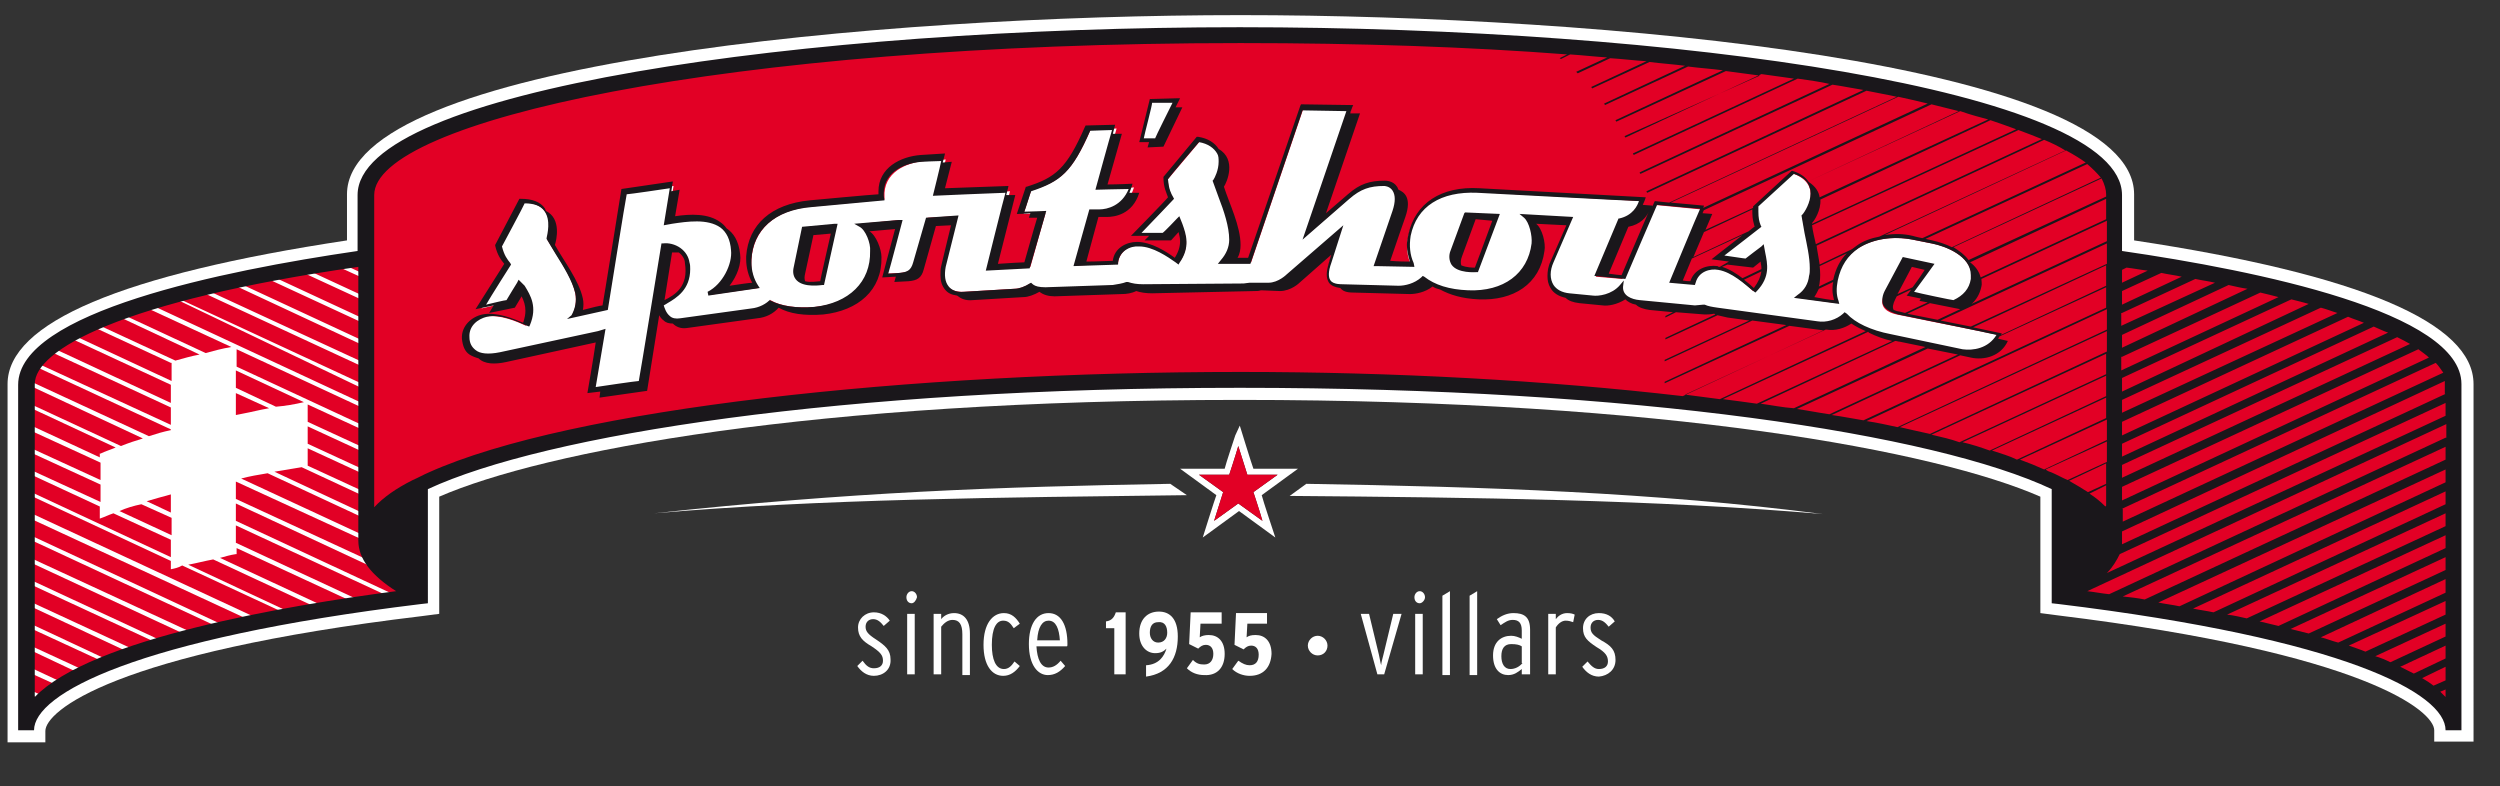 <?xml version="1.0" encoding="utf-8"?>
<!-- Generator: Adobe Illustrator 19.0.0, SVG Export Plug-In . SVG Version: 6.00 Build 0)  -->
<!DOCTYPE svg PUBLIC "-//W3C//DTD SVG 1.1//EN" "http://www.w3.org/Graphics/SVG/1.1/DTD/svg11.dtd">
<svg version="1.1" id="Calque_1" xmlns="http://www.w3.org/2000/svg" xmlns:xlink="http://www.w3.org/1999/xlink" x="0px" y="0px"
	 viewBox="157 -44 330.7 104" style="enable-background:new 157 -44 330.7 104;" xml:space="preserve">
<rect x="157" y="-44" width="330.7" height="104" fill="#333333" stroke="none"/>
<style type="text/css">
	.st0{fill:none;stroke:#AEC0CA;stroke-width:2.082;}
	.st1{fill:#FFFFFF;}
	.st2{fill:#E20025;}
	.st3{fill:none;stroke:#AEC0CA;stroke-width:2.733;}
	.st4{fill:#1A171B;}
</style>
<path class="st0" d="M213.9,37.3"/>
<g>
	<g>
		<path class="st1" d="M484.1,54.1H479v-1.5c0-2.5-9-10.2-49.8-15.2l-2.3-0.3V21.7c-13.7-6-49.2-12.8-105.9-12.8
			c-56.7,0-92.1,6.8-105.9,12.8v15.5l-2.3,0.3c-40.9,4.9-49.8,12.6-49.8,15.2v1.5H158V6.8c0-8.1,15.1-14.5,44.9-19v-6.1
			c0-17.4,70.7-23.7,118.2-23.7c47.5,0,118.2,6.3,118.2,23.7v6.1c29.8,4.5,44.9,10.9,44.9,19V54.1L484.1,54.1z"/>
	</g>
</g>
<path class="st1" d="M436.7-9.9v-8.3c0-11.7-51.8-21.2-115.6-21.2c-63.9,0-115.6,9.5-115.6,21.2v8.3C178.1-6,160.6,0,160.6,6.8v17.5
	v28.2c0-7.4,20.7-13.9,52.1-17.7V20.1v0C229,12,271.4,6.3,321.1,6.3c49.7,0,92.1,5.7,108.4,13.8v0v14.8
	c31.4,3.8,52.1,10.3,52.1,17.7V24.4V6.8C481.6,0,464-6,436.7-9.9z"/>
<g>
	<path class="st2" d="M349.1-10.8c-1,2.8,3.1,2.6,3.1,2.6l2.7-7.2l-4-0.2L349.1-10.8z"/>
	<path class="st2" d="M262.2-8.6c-0.6,2.9,3.5,2.1,3.5,2.1l1.6-7.5l-4,0.4L262.2-8.6z"/>
	<path class="st2" d="M436.7-9.9v-8.3c0-11.7-51.8-21.2-115.6-21.2c-63.9,0-115.6,9.5-115.6,21.2v8.4c-1.2,0.2-2.5,0.4-3.7,0.5
		l3.7,1.7v0.6l-4.6-2.1c-1.2,0.2-2.5,0.4-3.7,0.6l8.2,3.8v0.6l-9.1-4.2c-1.2,0.2-2.4,0.4-3.6,0.7l12.7,5.9v0.6l-13.6-6.3
		c-1.2,0.2-2.3,0.5-3.5,0.7l17,7.9v0.6l-17.8-8.3c-1.1,0.2-2.3,0.5-3.3,0.8l21.2,9.8v0.6l-22-10.2c-1.1,0.3-2.2,0.5-3.2,0.8
		l25.2,11.7v0.6L179.5-4.8c-1.1,0.3-2.1,0.6-3,0.9l29,13.5v0.6l-17.2-8v2.3l17.2,8v0.6l-7.8-3.6v2.3l7.8,3.6V16l-7.8-3.6v2.3
		l7.8,3.6v0.6l-7.8-3.6v2.3l7.8,3.6v0.6l-8.6-4c-1.2,0.2-2.4,0.4-3.6,0.6l12.2,5.7v0.6l-13.1-6.1c-1.2,0.2-2.4,0.4-3.5,0.7l16.6,7.7
		v0c0.2-2.1,2.1-4.1,5.4-6c0.2-0.1,0.4-0.2,0.6-0.3c0.3-0.2,0.7-0.4,1-0.5c16.2-8.1,58.7-13.9,108.7-13.9c49.7,0,92,5.7,108.4,13.8
		v0c0.6,0.3,1.1,0.6,1.6,0.9c0,0,0,0,0,0c0.2,0.1,0.5,0.3,0.7,0.4c0,0,0,0,0.1,0c0.2,0.1,0.4,0.3,0.6,0.4c0,0,0,0,0.1,0
		c0.2,0.1,0.4,0.3,0.6,0.4c0,0,0,0,0,0c0.8,0.6,1.4,1.1,1.9,1.7c0.1,0.1,0.1,0.1,0.2,0.2c0.1,0.1,0.2,0.2,0.2,0.3
		c0.1,0.1,0.1,0.1,0.2,0.2c0.1,0.1,0.1,0.2,0.2,0.3c0.1,0.1,0.1,0.2,0.2,0.2c0,0.1,0.1,0.2,0.1,0.2c0,0.1,0.1,0.2,0.1,0.3
		c0,0.1,0.1,0.2,0.1,0.2c0,0.1,0.1,0.2,0.1,0.3c0,0.1,0,0.1,0.1,0.2c0,0.1,0,0.2,0.1,0.3c0,0.1,0,0.1,0,0.2c0,0.2,0,0.3,0,0.5
		c0,2.6-2.6,5.1-7.2,7.4c31.4,3.8,52.1,10.3,52.1,17.7V24.4V6.8C481.6,0,464-6,436.7-9.9z M309.2-30.6l3.4-0.1l-2.5,5.2l-2.1,0.1
		L309.2-30.6z M416.5,2.4l-9.5-2c-2-0.4-4.5-1.2-6-2.8c-0.9,0.8-2.3,1.3-3.6,1.1L384.2-3c-0.6-0.1-1.3-0.2-1.8-0.5
		c-0.4,0.1-0.9,0.1-1.2,0.1L373.9-4c-1.4-0.1-2.5-0.8-2.4-2.1c-1.2,1.3-2.9,1.6-3.8,1.5l-3.1-0.3c-2.5-0.2-3.2-2.3-2.3-4.5l2.4-5.7
		l-5.9-0.3c0.8,0.6,1.2,2.6,1.1,3.6c-0.6,4.4-4.1,6.6-8.7,6.4c-2.7-0.1-4.6-0.8-5.9-1.9c-1,0.9-2.4,1.2-3.2,1.2l-7.5-0.2
		c-1.9,0-2.3-1-1.7-3.1l1.3-4.1l-6.8,5.9c0,0-1.1,1.2-2.6,1.1l-2.5,0c-0.3,0-0.5,0.1-0.8,0.1l-13.3,0.1c-0.7,0-1.4-0.1-2.1-0.3
		c-0.6,0.3-1.3,0.4-1.9,0.4l-8.9,0.3c-0.8,0-1.5-0.2-2-0.6c-0.7,0.4-1.4,0.7-2.1,0.7l-6.7,0.4c-2.3,0.1-3.2-1.5-2.7-3.6l1.6-6.4
		l-3.7,0.2l-1.6,5.7c-0.3,1.2-0.9,1.5-2,1.6l-1.9,0.1l1.9-7.1c0,0-0.1,0-0.1,0l-5.1,0.5c0.9,0.5,1.6,2.4,1.6,3.4
		c0.1,4.4-3.1,7.2-7.7,7.6c-2.5,0.2-4.5-0.1-5.9-0.9c-0.7,0.8-1.7,1.3-2.8,1.4L247-1.5c-2.3,0.3-2.5-2.1-2.5-2.1
		c1.2-0.8,4-1.7,3.5-5.5c-0.2-1.4-1.8-2.5-3.2-2.2l-3,18.2l-6.3,0.9l1.2-7.7c-0.2,0.1-0.4,0.2-0.7,0.2L223,3c-2,0.4-4.2,0.3-4.4-2.2
		c-0.1-1.7,1.2-2.7,2.5-2.9c2-0.4,4.4,0.7,5.5,1.2c1.1-2.6-0.1-4-1-5.5l-1.5,2.4l-3.4,0.8l3.5-5.7c-0.4-0.5-0.9-1.1-1.2-2.4l3.1-5.9
		c4.5-0.1,3.6,4.2,3.3,4.9c1.2,2.1,3.2,4.7,3.7,7.1c0.2,1.1,0,2.2-0.5,3.1l4.7-1l2.5-15.4l6.3-0.9l-0.8,4.9c2.8-0.4,8.3-1.7,8.8,3.7
		c0.2,2-1.2,4.8-3.2,5.8l6.4-0.9c-0.7-1.1-1-2.3-0.9-3.7c0.2-3.8,2.9-6.7,8.2-7.1l9.4-0.9c0-0.1,0-0.2,0-0.3
		c-0.2-3.3,2.9-4.6,5.3-4.8l2.8-0.2l-1.1,4.6l9.6-0.4l-2.6,10.3l5.3-0.3l2-7.1l-2.9,0.1l1-3.1c3.9-1.2,5.4-2.4,7.9-8.1l3.4-0.1
		l-2.2,7.9l4.5-0.1c-0.9,2.9-3.3,3.2-4.3,3.2l-1.1,0l-2,7.1l5.3-0.2c0,0,0,0,0-0.1c0.2-1.7,1.7-2.4,3-2.4c2,0,4.2,1.6,5.1,2.3
		c1.6-2.3,0.7-3.9,0.1-5.6l-2,2l-3.5,0l4.6-4.8c-0.3-0.6-0.7-1.2-0.7-2.6l4.3-5.1c4.5,0.8,2.6,4.8,2.2,5.5c0.7,2.3,2.2,5.3,2.2,7.7
		c0,1.1-0.4,2.1-1.2,2.9l3.5,0l6.9-20.3l6.3,0.1l-5.6,16.4l5.4-4.7c1.6-1.4,2.8-1.8,4.7-1.8c0.4,0,2.5,0.3,1.4,3.7
		c0,0-1.9,5.4-2.4,6.9l4.5,0.1c-0.6-1.2-0.7-2.5-0.4-3.8c0.8-3.7,3.8-6.2,9.1-5.9l21.7,1.2c0,0-0.4,2.2-2.9,2.8l-3.1,7.2l3.5,0.3
		l4.2-9.8l6.2,0.6L378-6.8l2.8,0.3c0,0,0-0.1,0-0.1c0.4-1.6,2.1-2.1,3.3-1.9c2,0.3,3.9,2.2,4.8,3c1.9-2,1.2-3.8,0.9-5.5l-2.2,1.7
		l-3.5-0.5l5.3-4.1c-0.2-0.6-0.5-1.3-0.3-2.7l4.9-4.5c4.3,1.4,1.9,5.2,1.4,5.8c0.4,2.3,1.4,5.5,1.1,8c-0.1,1.1-0.7,2-1.6,2.7l5,0.7
		c-0.3-0.8-0.4-1.7-0.1-2.8c1.1-5.1,6.2-6.4,10.2-5.6l2.5,0.5c2.2,0.4,5.8,2,5.3,5c-0.3,1.6-1.3,2.5-2.5,3l-5.7-1.2l2.7-3.7
		l-3.6-0.7l-2.4,4.3c-1,1.8,0.6,2.5,1.6,2.7l13.4,2.7C420.5,2.2,418.3,2.8,416.5,2.4z"/>
	<path class="st2" d="M161.4,4.3L161.4,4.3C161.4,4.3,161.4,4.2,161.4,4.3C161.4,4.2,161.4,4.3,161.4,4.3z"/>
	<path class="st2" d="M188.2,29.3c-0.7,0.1-1.4,0.3-2.1,0.5l14.6,6.8c1.2-0.2,2.5-0.4,3.8-0.6l-16.2-7.5V29.3z"/>
	<path class="st2" d="M188.2,27.8l17.2,8c1.3-0.2,2.6-0.4,3.9-0.5l-21.1-9.8V27.8z"/>
	<path class="st2" d="M181.9,30.7l14.1,6.6c1.2-0.2,2.4-0.4,3.6-0.6L185.2,30C184.1,30.2,183,30.5,181.9,30.7z"/>
	<path class="st2" d="M188.2,22.6v2.3l22.1,10.3c0.8-0.1,1.5-0.2,2.3-0.3c-2.2-1.1-3.8-2.2-5.1-3.3L188.2,22.6z"/>
	<path class="st2" d="M160.6,52.6c0-0.6,0.1-1.2,0.4-1.8l-0.4-0.2V52.6z"/>
	<path class="st2" d="M160.6,50l0.6,0.3c0.3-0.6,0.8-1.1,1.4-1.7l-2-0.9V50z"/>
	<path class="st2" d="M160.6,47.1l2.4,1.1c0.5-0.5,1.2-0.9,1.9-1.4l-4.4-2V47.1z"/>
	<path class="st2" d="M160.6,44.1l4.9,2.3c0.7-0.4,1.5-0.8,2.3-1.2l-7.2-3.4V44.1z"/>
	<path class="st2" d="M160.6,32.5l18.5,8.6c1-0.3,2.1-0.6,3.2-0.8l-21.7-10.1V32.5z"/>
	<path class="st2" d="M160.6,29.6L183.1,40c1.1-0.3,2.2-0.5,3.3-0.8l-25.8-12V29.6z"/>
	<path class="st2" d="M160.6,41.2l7.8,3.6c0.8-0.4,1.7-0.7,2.6-1.1l-10.4-4.8V41.2z"/>
	<path class="st2" d="M160.6,38.3l11.1,5.2c0.9-0.3,1.8-0.7,2.8-1L160.6,36V38.3z"/>
	<path class="st2" d="M160.6,35.4l14.7,6.8c1-0.3,2-0.6,3-0.9l-17.7-8.2V35.4z"/>
	<polygon class="st2" points="170.3,20.1 160.5,15.6 160.5,17.9 170.3,22.4 	"/>
	<path class="st2" d="M176.7,13.7c0.9-0.3,1.9-0.6,2.9-0.8v-0.1l-18.3-8.5c-0.4,0.6-0.7,1.3-0.8,1.9L176.7,13.7z"/>
	<path class="st2" d="M175.9,14l-15.4-7.2c0,0,0,0,0,0.1l0,2.3l12.5,5.8C174,14.6,174.9,14.3,175.9,14z"/>
	<path class="st2" d="M170.3,16c0.6-0.3,1.3-0.5,2-0.8l-11.8-5.5l0,2.3l9.7,4.5V16z"/>
	<polygon class="st2" points="170.3,19.5 170.3,17.2 160.5,12.7 160.5,15 	"/>
	<path class="st2" d="M179.6,27.4l-7.6-3.5c-0.6,0.2-1.2,0.5-1.8,0.7v-1.4V23l-9.7-4.5l0,2.3l19.1,8.9V27.4z"/>
	<path class="st2" d="M179.6,31.3v-1.1l-19.1-8.9l0,2.3l31,14.4c1.2-0.2,2.3-0.5,3.6-0.7l-14-6.5C180.6,31.1,180.1,31.2,179.6,31.3z
		"/>
	<path class="st2" d="M160.6,24.4v2.2L187.2,39c1.1-0.2,2.2-0.5,3.4-0.7L160.6,24.4L160.6,24.4z"/>
	<path class="st2" d="M188.2,19.7V22l18.4,8.5c-0.7-0.9-1.1-1.9-1.2-2.9L188.2,19.7z"/>
	<path class="st2" d="M172.8,23.6l6.9,3.2v-2.3l-4-1.8C174.7,22.9,173.7,23.2,172.8,23.6z"/>
	<path class="st2" d="M188.2,10.1v0.8l1-0.2c1.1-0.2,2.2-0.5,3.4-0.7l-4.4-2V10.1z"/>
	<path class="st2" d="M179.6,4L168.8-1c-0.9,0.4-1.7,0.8-2.4,1.2l13.3,6.2V4z"/>
	<path class="st2" d="M183.4,2.9l-11.3-5.3c-0.9,0.4-1.8,0.7-2.7,1.1l10.8,5C181.3,3.4,182.3,3.1,183.4,2.9z"/>
	<path class="st2" d="M179.6,10.4V9.9l-16.4-7.6c-0.6,0.5-1.1,1-1.6,1.6l18,8.3V10.4z"/>
	<path class="st2" d="M179.6,6.9l-13.8-6.4c-0.8,0.4-1.4,0.9-2.1,1.4l15.9,7.4V6.9z"/>
	<path class="st2" d="M197.2,9.2l-9-4.2v2.3l5.3,2.5C194.7,9.7,195.9,9.5,197.2,9.2z"/>
	<path class="st2" d="M179.6,21.4c-1.1,0.3-2.2,0.6-3.2,0.9l3.2,1.5V21.4z"/>
	<path class="st2" d="M187.6,1.9l-11.9-5.5c-1,0.3-2,0.6-2.9,1l11.4,5.3C185.3,2.4,186.4,2.1,187.6,1.9z"/>
</g>
<path class="st3" d="M209.7,130.8"/>
<path class="st1" d="M320.4,13.6c0,0-1.3,3.9-1.4,4.4c-0.5,0-5.9,0-5.9,0s4.4,3.2,4.8,3.5c-0.2,0.5-1.8,5.6-1.8,5.6s4.4-3.2,4.8-3.5
	c0.4,0.3,4.8,3.5,4.8,3.5s-1.7-5.1-1.8-5.6c0.4-0.3,4.8-3.5,4.8-3.5s-5.4,0-5.9,0c-0.2-0.5-1.8-5.7-1.8-5.7L320.4,13.6z M319.3,18.8
	h0.3c0,0,0.8-2.4,1.2-3.8c0.4,1.3,1.2,3.8,1.2,3.8s2.5,0,4,0c-1.1,0.8-3.2,2.3-3.2,2.3s0.8,2.4,1.2,3.8c-1.1-0.8-3.2-2.3-3.2-2.3
	s-2.1,1.5-3.2,2.3c0.4-1.3,1.2-3.8,1.2-3.8s-2.1-1.5-3.2-2.3C317,18.8,319.3,18.8,319.3,18.8z"/>
<path class="st2" d="M319.3,18.8h0.3c0,0,0.8-2.4,1.2-3.8c0.4,1.3,1.2,3.8,1.2,3.8s2.5,0,4,0c-1.1,0.8-3.2,2.3-3.2,2.3
	s0.8,2.4,1.2,3.8c-1.1-0.8-3.2-2.3-3.2-2.3s-2.1,1.5-3.2,2.3c0.4-1.3,1.2-3.8,1.2-3.8s-2.1-1.5-3.2-2.3
	C317,18.8,319.3,18.8,319.3,18.8z"/>
<g>
	<g>
		<path class="st1" d="M329.8,20l-2.2,1.6c24.4,0.2,48.4,0.5,70.5,2.4C375.8,21.1,353.4,20.4,329.8,20z"/>
		<path class="st1" d="M311.8,20c-22.9,0.4-42.4,1.1-68.3,3.9c22.1-1.9,46.1-2.1,70.5-2.4L311.8,20z"/>
	</g>
	<g>
		<path class="st1" d="M272.6,45.4c-1,0-1.7-0.6-2.2-1.3l0.7-0.7c0.5,0.7,0.9,1,1.5,1c0.8,0,1.2-0.4,1.2-1c0-0.7-0.3-1.1-1.5-1.9
			c-1.2-0.7-1.8-1.3-1.8-2.5c0-1.1,0.9-2,2.1-2c1,0,1.7,0.5,2.1,1.1l-0.8,0.7c-0.4-0.5-0.8-0.9-1.4-0.9c-0.6,0-1,0.4-1,1
			c0,0.6,0.3,1,1.4,1.7c1.2,0.8,1.9,1.4,1.9,2.6C274.9,44.6,273.8,45.4,272.6,45.4z"/>
		<path class="st1" d="M277.6,35.8c-0.4,0-0.7-0.3-0.7-0.8c0-0.4,0.3-0.8,0.7-0.8c0.4,0,0.7,0.4,0.7,0.8
			C278.2,35.4,277.9,35.8,277.6,35.8z M277,45.2v-8h1v8H277z"/>
		<path class="st1" d="M284.3,45.2v-5.3c0-1.3-0.4-1.9-1.3-1.9c-0.6,0-1.1,0.4-1.5,0.9v6.3h-1v-8h1v0.7c0.3-0.4,0.9-0.8,1.7-0.8
			c1.3,0,2.1,0.9,2.1,2.7v5.5H284.3z"/>
		<path class="st1" d="M289.7,45.4c-1.5,0-2.6-1.4-2.6-4.1c0-2.8,1.2-4.2,2.7-4.2c1,0,1.6,0.6,2.1,1.4l-0.8,0.6
			c-0.4-0.6-0.7-1-1.4-1c-0.9,0-1.5,1-1.5,3.2c0,1.9,0.5,3.2,1.6,3.2c0.6,0,1-0.4,1.4-1l0.7,0.6C291.3,44.9,290.6,45.4,289.7,45.4z"
			/>
		<path class="st1" d="M297.2,40.7h-3c0.1-1.8,0.7-2.6,1.5-2.6C296.7,38.1,297.1,39.2,297.2,40.7z M298.2,41.2
			c0-2.6-0.9-4.1-2.5-4.1c-1.6,0-2.6,1.5-2.6,4.1c0,2.8,1.2,4.1,2.5,4.1c0.9,0,1.6-0.4,2.3-1.2l-0.6-0.7c-0.5,0.6-1,0.9-1.6,0.9
			c-1,0-1.5-1.1-1.6-2.8h4C298.2,41.5,298.2,41.4,298.2,41.2z"/>
		<path class="st1" d="M305.9,45.2V37h-1.3c-0.2,0.6-0.5,1.1-1.3,1.2v0.9h1.1v6.1H305.9z"/>
		<path class="st1" d="M311.4,39.7c0,0.7-0.4,1.3-1.2,1.3c-0.7,0-1.1-0.6-1.1-1.3c0-0.8,0.3-1.4,1.1-1.4
			C311.1,38.2,311.4,38.9,311.4,39.7z M312.8,40.2c0-2.4-1.1-3.3-2.5-3.3c-1.5,0-2.6,1-2.6,2.9c0,1.7,1,2.6,2.1,2.6
			c0.7,0,1.1-0.2,1.5-0.6c-0.3,1-1,2.1-2.7,2.2v1.5C311.6,45.1,312.8,43,312.8,40.2z"/>
		<path class="st1" d="M319,42.5c0-1.7-0.9-2.5-2.1-2.5c-0.5,0-0.9,0.1-1.2,0.3l0.1-1.8h2.8V37h-4.1l-0.2,4.2l1.2,0.6
			c0.3-0.3,0.6-0.5,1-0.5c0.6,0,1,0.4,1,1.2c0,0.8-0.4,1.4-1.2,1.4c-0.6,0-1-0.1-1.5-0.6l-0.8,1.1c0.6,0.6,1.4,0.9,2.3,0.9
			C318,45.4,319,44.3,319,42.5z"/>
		<path class="st1" d="M322.3,45.4c-0.8,0-1.7-0.3-2.3-0.9l0.8-1.1c0.6,0.4,1,0.6,1.5,0.6c0.8,0,1.2-0.5,1.2-1.4
			c0-0.8-0.4-1.2-1-1.2c-0.4,0-0.7,0.2-1,0.5l-1.2-0.6l0.2-4.2h4.1v1.4H322l-0.1,1.8c0.3-0.2,0.6-0.3,1.2-0.3c1.2,0,2.1,0.8,2.1,2.5
			C325.1,44.3,324.1,45.4,322.3,45.4z"/>
		<path class="st1" d="M331.3,42.7c-0.7,0-1.3-0.6-1.3-1.3c0-0.7,0.6-1.3,1.3-1.3c0.7,0,1.3,0.6,1.3,1.3
			C332.6,42.1,332.1,42.7,331.3,42.7z"/>
		<path class="st1" d="M340.1,45.2h-0.9l-2.2-8h1.1l1.3,5.4c0.1,0.4,0.2,1.1,0.3,1.4c0-0.3,0.2-1,0.3-1.4l1.3-5.4h1.1L340.1,45.2z"
			/>
		<path class="st1" d="M344.8,35.8c-0.4,0-0.7-0.3-0.7-0.8c0-0.4,0.3-0.8,0.7-0.8c0.4,0,0.7,0.4,0.7,0.8
			C345.5,35.4,345.1,35.8,344.8,35.8z M344.2,45.2v-8h1v8H344.2z"/>
		<path class="st1" d="M347.8,45.2V34.8l1-0.6v11.1H347.8z"/>
		<path class="st1" d="M351.4,45.2V34.8l1-0.6v11.1H351.4z"/>
		<path class="st1" d="M358.4,43.7c-0.4,0.5-1,0.8-1.6,0.8c-0.8,0-1.2-0.7-1.2-1.7c0-1,0.4-1.6,1.3-1.6c0.7,0,1.1,0.1,1.4,0.3V43.7z
			 M359.4,45.2v-5.9c0-1.7-0.8-2.2-2.2-2.2c-0.8,0-1.5,0.3-2.2,0.8l0.5,0.8c0.6-0.4,1-0.7,1.6-0.7c0.8,0,1.2,0.4,1.2,1.4v1.1
			c-0.4-0.2-0.9-0.4-1.4-0.4c-1.3,0-2.4,0.8-2.4,2.6c0,1.8,0.9,2.6,2,2.6c0.8,0,1.3-0.4,1.8-0.8v0.7H359.4z"/>
		<path class="st1" d="M365.3,37.3c-0.2-0.1-0.5-0.2-1-0.2c-0.7,0-1.2,0.4-1.5,0.8v-0.7h-1v8h1V39c0.3-0.5,0.8-0.9,1.3-0.9
			c0.4,0,0.7,0.1,1,0.2L365.3,37.3z"/>
		<path class="st1" d="M370.7,43.3c0-1.3-0.6-1.9-1.9-2.6c-1.1-0.7-1.4-1-1.4-1.7c0-0.6,0.4-1,1-1c0.6,0,1,0.4,1.4,0.9l0.8-0.7
			c-0.4-0.7-1.1-1.1-2.1-1.1c-1.2,0-2.1,0.8-2.1,2c0,1.2,0.6,1.7,1.8,2.5c1.2,0.7,1.5,1.2,1.5,1.9c0,0.6-0.4,1-1.2,1
			c-0.6,0-1-0.4-1.5-1l-0.7,0.7c0.5,0.7,1.2,1.3,2.2,1.3C369.7,45.4,370.7,44.6,370.7,43.3z"/>
	</g>
</g>
<g>
	<path class="st4" d="M263.1-14L262-8.7c-0.2,0.8,0,1.4,0.4,1.8c1,1,3.3,0.6,3.4,0.6l0.2,0l1.8-8.1l-0.4,0L263.1-14z M265.5-6.8
		c-0.3,0-1.3,0.2-2,0c-0.1-0.3-0.1-0.6,0-1l1.1-5.1l2.3-0.2C266.5-11.3,265.5-7,265.5-6.8z"/>
	<path class="st4" d="M350.7-15.8l-1.8,4.9c-0.3,0.7-0.2,1.4,0.1,1.9c0.8,1.2,3.2,1,3.3,1l0.2,0l2.9-7.7l-4.6-0.2L350.7-15.8z
		 M354.4-14.8c-0.6,1.6-2.2,6-2.3,6.2c-0.3,0-1.1,0-1.8-0.3c-0.1-0.3-0.1-0.7,0.1-1.2l1.8-4.9L354.4-14.8z"/>
	<path class="st4" d="M308.8-24.5l2.1-0.1l2.5-5.2l-0.9,0l0.6-1.2l-0.4,0l-3.6,0.1l-1.4,5.7l1.3,0L308.8-24.5z M308.3-25.7
		c0.1-0.6,1.1-4.3,1.1-4.7c0.3,0,2.1,0,2.7,0c-0.3,0.6-2.2,4.4-2.3,4.7C309.7-25.7,308.8-25.7,308.3-25.7z"/>
	<path class="st4" d="M437.7-10.8v-7.4c0-13.9-59.3-22.2-116.7-22.2c-57.4,0-116.7,8.3-116.7,22.2v7.4c-17.8,2.6-44.9,8.1-44.9,17.7
		v45.7h2.1c0-4.8,13.4-12.1,51.2-16.7l0.9-0.1V20.7c15.5-7.2,54.8-13.4,107.4-13.4c52.5,0,91.9,6.1,107.4,13.4v15.1l0.9,0.1
		c37.8,4.6,51.2,11.8,51.2,16.7h2.1V6.8C482.6-2.7,455.6-8.2,437.7-10.8z M437.7-8.3l0.6-0.3c0.9,0.1,1.9,0.3,2.8,0.4l-3.4,1.6V-8.3
		z M437.7-5.5l5.2-2.4c0.9,0.2,1.8,0.3,2.7,0.5l-7.9,3.7V-5.5z M437.7-2.6l9.7-4.5c0.9,0.2,1.8,0.3,2.6,0.5l-12.4,5.7V-2.6z
		 M437.7,0.3l14.1-6.6c0.9,0.2,1.7,0.4,2.5,0.5L437.7,2V0.3z M437.7,3.2l18.3-8.5c0.8,0.2,1.7,0.4,2.4,0.6l-20.8,9.7V3.2z M437.7,6
		l22.4-10.4c0.8,0.2,1.6,0.4,2.3,0.6L437.7,7.8V6z M437.7,8.9L464-3.3c0.8,0.2,1.5,0.5,2.2,0.7l-28.5,13.2V8.9z M437.7,11.8
		l29.9-13.9c0.7,0.3,1.4,0.5,2.1,0.8l-32,14.9V11.8z M437.7,14.7l33.3-15.5c0.7,0.3,1.3,0.6,1.9,0.8l-35.2,16.4V14.7z M437.7,17.5
		l36.4-16.9c0.6,0.3,1.2,0.6,1.7,0.9l-38.1,17.7V17.5z M437.7,20.4l39.2-18.2c0.5,0.4,1,0.7,1.4,1.1l-40.6,18.9V20.4z M437.7,23.3
		L479.2,4c0.4,0.4,0.7,0.9,1,1.3l-42.4,19.7V23.3z M435.6-18.3c0,0,0,0.1,0,0.3l-18.2,8.4c0,0,0,0,0,0c-0.5-0.7-1.2-1.2-2-1.7
		l19.6-9.1C435.4-19.6,435.6-18.9,435.6-18.3z M418-0.7l17.6-8.2c0,0.9,0,1.8,0,2.7l-13.9,6.5l0.1-0.2L418-0.7z M416.6,2.2l-9.5-2
		c-2.6-0.5-4.7-1.5-5.8-2.7L401-2.7l-0.2,0.2c-0.9,0.8-2.2,1.2-3.4,1l-13.2-1.8c-0.7-0.1-1.3-0.2-1.7-0.4l-0.1,0l-0.1,0l-1.1,0.1
		c0,0-7.3-0.7-7.3-0.7c-1.1-0.1-2.3-0.6-2.2-1.8l0.1-0.8l-0.5,0.6c-1.1,1.3-2.9,1.5-3.6,1.4l-3.1-0.3c-1-0.1-1.7-0.5-2.1-1.1
		c-0.5-0.8-0.5-1.9,0-3l2.6-6l-7.1-0.4l0.6,0.5c0.7,0.6,1.1,2.4,1,3.4c-0.5,4-3.7,6.4-8.4,6.2c-2.5-0.1-4.4-0.7-5.8-1.8l-0.2-0.1
		l-0.2,0.2c-0.9,0.8-2.1,1.1-3,1.1l-7.5-0.2c-0.8,0-1.3-0.2-1.5-0.5c-0.3-0.4-0.3-1.2,0.1-2.3l1.6-5l-7.5,6.5c0,0-1.1,1.1-2.4,1.1
		l-2.5,0c-0.1,0-0.8,0.1-0.8,0.1c0,0-13.3,0.1-13.3,0.1c-0.8,0-1.4-0.1-2-0.3l-0.1,0l-0.1,0c-0.5,0.2-1.2,0.3-1.8,0.4l-8.9,0.3
		c-0.8,0-1.4-0.1-1.8-0.5l-0.1-0.1l-0.2,0.1c-0.6,0.4-1.4,0.7-2,0.7c0,0-6.7,0.4-6.7,0.4c-0.9,0.1-1.6-0.2-2-0.7
		c-0.5-0.6-0.6-1.5-0.4-2.6l1.7-6.8l-4.3,0.3l-1.7,5.9c-0.3,1.1-0.8,1.3-1.8,1.4c0,0-1,0.1-1.5,0.1c0.2-0.6,1.9-7.1,1.9-7.1l-0.5,0
		l-5.9,0.5l0.7,0.4c0.8,0.4,1.5,2.2,1.4,3.2c0.1,4.1-2.8,6.9-7.4,7.4c-2.3,0.2-4.3-0.1-5.7-0.8l-0.2-0.1L259-4.5
		c-0.6,0.7-1.6,1.2-2.6,1.3l-9.4,1.3c-0.6,0.1-1.1,0-1.4-0.3c-0.5-0.4-0.7-1.1-0.8-1.4c0.2-0.1,0.5-0.3,0.5-0.3c1.2-0.7,3-1.8,3-4.5
		c0-0.3,0-0.6-0.1-0.9c-0.1-0.7-0.5-1.4-1.2-1.9c-0.7-0.5-1.6-0.7-2.3-0.6l-0.2,0c0,0-2.9,17.8-3,18.2c-0.3,0-5.1,0.7-5.7,0.8
		c0.1-0.6,1.3-7.7,1.3-7.7l-1,0.3c0,0-13,2.8-13,2.8c-1.5,0.3-2.6,0.2-3.2-0.3c-0.5-0.4-0.8-0.9-0.8-1.7c-0.1-1.5,1.1-2.4,2.3-2.7
		c1.8-0.4,4,0.6,5.1,1.1l0.5,0.2l0.1-0.2c1-2.4,0.1-3.9-0.7-5.2L225.6-7l-0.2,0.4c0,0-1.3,2.1-1.4,2.3c-0.2,0-1.9,0.4-2.7,0.6
		c0.5-0.9,3.3-5.3,3.3-5.3l-0.1-0.2c-0.4-0.5-0.8-1-1.1-2.2c0.1-0.2,2.9-5.4,3-5.7c1.2,0,2.1,0.3,2.6,1c0.9,1.2,0.4,3.1,0.3,3.6
		l0,0.1l1.2,2c1,1.6,2.2,3.5,2.6,5.2c0.2,1,0,2-0.5,2.9L232-1.8l5.4-1.2c0,0,2.4-15,2.5-15.3c0.3,0,5.1-0.7,5.7-0.8
		c-0.1,0.6-0.8,4.9-0.8,4.9l1.1-0.2c2-0.3,4.7-0.7,6.4,0.5c0.8,0.6,1.3,1.6,1.4,3c0.2,1.8-1.1,4.5-3.1,5.5l0.1,0.5l6.8-1l-0.2-0.3
		c-0.6-0.9-0.9-2-0.9-3.1c0-0.1,0-0.3,0-0.4c0.2-3.9,3.1-6.5,7.9-6.9l9.7-0.9l-0.1-0.6c0-0.1,0-0.2,0-0.3c0-3.1,3.2-4.1,5.1-4.2
		c0,0,1.9-0.1,2.5-0.1c-0.1,0.6-1.1,4.6-1.1,4.6s9-0.4,9.6-0.4c-0.2,0.6-2.6,10.3-2.6,10.3l5.8-0.3l2.2-7.6c0,0-2.3,0.1-2.9,0.1
		c0.2-0.5,0.8-2.5,0.9-2.7c3.9-1.3,5.4-2.5,7.8-8c0.3,0,2.3-0.1,2.9-0.1c-0.2,0.6-2.2,7.9-2.2,7.9s3.7-0.1,4.4-0.1
		c-0.9,2.2-2.8,2.7-3.9,2.7l-1.3,0L299-8.8l5.9-0.2l0-0.3c0.2-1.5,1.6-2.2,2.8-2.1c1.8,0,3.8,1.4,4.8,2.1l0.4,0.3l0.1-0.2
		c1.5-2.1,0.9-3.8,0.4-5.2l-0.4-1l-0.3,0.3c0,0-1.7,1.8-1.9,1.9c-0.2,0-2,0-2.8,0c0.7-0.7,4.3-4.5,4.3-4.5l-0.1-0.2
		c-0.3-0.5-0.6-1.1-0.7-2.4c0.1-0.2,3.9-4.7,4.1-4.9c1.2,0.2,2,0.8,2.4,1.5c0.2,0.3,0.2,0.7,0.2,1.1c0,1.1-0.5,2.1-0.7,2.4l-0.1,0.1
		l0.8,2.2c0.7,1.8,1.4,3.9,1.4,5.6c0,0,0,0,0,0c0,1-0.4,1.9-1.1,2.7l-0.4,0.5l0.6,0l3.7,0c0,0,6.8-20,6.9-20.3
		c0.3,0,5.1,0.1,5.8,0.1c-0.2,0.6-5.8,17-5.8,17l6.2-5.4c1.5-1.3,2.7-1.7,4.6-1.7c0,0,0.7,0,1.1,0.6c0.4,0.6,0.4,1.5,0,2.7l-2.5,7.3
		l0.4,0l5,0.1L344-9.2c-0.5-1.1-0.6-2.3-0.4-3.6c0.8-3.9,4-5.9,8.8-5.7c0,0,20.7,1.1,21.4,1.1c-0.2,0.6-0.8,1.9-2.6,2.3l-0.1,0
		l-3.2,7.6l4.1,0.4c0,0,4-9.4,4.2-9.8c0.3,0,5.1,0.5,5.7,0.5c-0.3,0.6-4.1,9.8-4.1,9.8l3.4,0.3l0.1-0.3c0.4-1.5,1.9-1.9,3-1.7
		c1.8,0.3,3.5,1.9,4.5,2.7l0.4,0.3l0.2-0.2c1.8-1.9,1.4-3.6,1.1-5.1l-0.2-1.1l-0.3,0.3c0,0-2,1.5-2.1,1.6c-0.2,0-2-0.3-2.8-0.4
		c0.8-0.6,4.9-3.8,4.9-3.8l-0.1-0.2c-0.2-0.5-0.3-1-0.3-1.8c0-0.2,0-0.4,0-0.7c0.1-0.1,4.5-4.1,4.7-4.3c1.2,0.4,1.9,1,2.1,1.9
		c0.1,0.2,0.1,0.4,0.1,0.7c0,1.2-0.8,2.5-1.1,2.8l-0.1,0.1l0.4,2.3c0.3,1.5,0.7,3.2,0.7,4.7c0,0.3,0,0.7-0.1,1
		c-0.1,1-0.6,1.9-1.5,2.5l-0.5,0.4l6,0.8l-0.1-0.4c-0.3-0.8-0.3-1.7-0.1-2.7c0.4-1.9,1.3-3.3,2.8-4.3c1.9-1.2,4.5-1.6,7.1-1.1
		c0,0,2.5,0.5,2.5,0.5c2,0.4,5.2,1.7,5.2,4.2c0,0.2,0,0.3,0,0.5c-0.2,1.3-1,2.2-2.3,2.8c-0.2,0-4.5-0.9-5.2-1.1
		c0.4-0.5,2.7-3.7,2.7-3.7l-4.2-0.9l-2.4,4.5c-0.2,0.4-0.3,0.8-0.3,1.1c0,0.2,0,0.5,0.1,0.7c0.4,0.8,1.4,1.1,2,1.3
		c0,0,12.3,2.5,13,2.7C420,2.1,418,2.4,416.6,2.2z M244.9-4.3l1-6.3c0.3,0,0.6,0,0.9,0c0.5,0.4,0.8,0.9,0.8,1.4
		C248.1-6.1,246.3-5,244.9-4.3L244.9-4.3z M375.1-16c-1.1,2.6-3.5,8.1-3.6,8.4c-0.2,0-1-0.1-1.7-0.2l2.6-6.2
		C374-14.3,374.8-15.3,375.1-16z M382.4-13.3l6.4-3c0,0.2,0,0.3,0,0.5c0,0.8,0.2,1.4,0.3,1.8c-0.1,0-0.4,0.3-0.8,0.6L381-10
		L382.4-13.3z M390-8.4l-2.5,1.2c-0.8-0.6-1.7-1.2-2.7-1.5l0.7-0.3l3.4,0.4l1-0.8c0,0.3,0.1,0.5,0.1,0.8C390-8.5,390-8.4,390-8.4z
		 M390-8.1c-0.1,0.7-0.4,1.4-1,2.2c-0.3-0.3-0.8-0.7-1.3-1.1L390-8.1z M384.5-8.7c-0.1,0-0.2,0-0.3-0.1c-1.4-0.2-3.1,0.4-3.6,2
		c-0.1,0-0.5,0-1-0.1l1.2-2.9l6.7-3.1c-1.7,1.3-4.1,3.2-4.1,3.2l2.3,0.3L384.5-8.7z M397.7-8.8l3.6-1.7c-0.9,0.9-1.5,2.1-1.8,3.5
		l-1.9,0.9c0-0.1,0.1-0.3,0.1-0.5C397.8-7.2,397.8-8,397.7-8.8z M399.6-4.3c-0.3,0-1.6-0.2-2.6-0.4c0.2-0.3,0.4-0.7,0.6-1.1l1.9-0.9
		c-0.1,0.4-0.1,0.7-0.1,1.1C399.4-5.2,399.5-4.8,399.6-4.3z M409.3-2.5l3-1.4l4,0.8l-3,1.4L409.3-2.5z M410-6l-2,0.9l1.9-3.6
		l1.7,0.4C411.3-7.8,410.6-6.8,410-6z M407.7-4.4l0.2-0.4l1.9-0.9c-0.3,0.5-0.6,0.8-0.6,0.8l1.9,0.4l-0.2,0.3L412-4l-3,1.4l-0.8-0.2
		c-0.2,0-0.4-0.1-0.7-0.2C407.3-3.3,407.4-3.8,407.7-4.4z M417.7-0.8l-4-0.8l22-10.2c0,0.2,0,0.5,0,0.7v2L417.7-0.8z M417.8-3.8
		c0.6-0.5,1.1-1.3,1.3-2.3c0.1-0.3,0-0.7,0-1l16.6-7.7c0,0.8,0,1.7,0,2.7L417.8-3.8z M419-7.3c-0.2-0.8-0.7-1.5-1.4-2l18-8.4
		c0,0.5,0,1.5,0,2.7L419-7.3z M434.9-20.5l-19.7,9.2c-0.8-0.4-1.7-0.7-2.6-0.9c0,0-0.4-0.1-0.9-0.2l21.4-9.9
		C433.8-21.7,434.4-21.1,434.9-20.5z M432.9-22.5l-21.6,10c-0.6-0.1-1.3-0.3-1.3-0.3c-1.2-0.3-2.5-0.3-3.7-0.1l24-11.2
		C431.4-23.5,432.2-23,432.9-22.5z M430.2-24.1l-24.6,11.4c-1.1,0.2-2.2,0.6-3,1.2c-0.3,0.2-0.5,0.4-0.7,0.5L397.7-9
		c-0.1-0.8-0.3-1.7-0.4-2.5l30.1-14C428.4-25.1,429.4-24.6,430.2-24.1z M427.1-25.6l-29.9,13.9c-0.2-0.9-0.4-1.7-0.5-2.5L424-26.8
		C425.1-26.4,426.1-26,427.1-25.6z M423.7-26.9l-27,12.5c0,0,0-0.1,0-0.1c0.3-0.3,1.2-1.7,1.1-3.1l22.5-10.5
		C421.5-27.7,422.6-27.3,423.7-26.9z M420-28.2l-22.3,10.3c-0.1-0.7-0.5-1.4-1.4-2c0,0,0,0-0.1-0.1l20.1-9.3
		C417.7-28.8,418.9-28.5,420-28.2z M416.1-29.3L396.2-20c-0.4-0.6-1.1-1.1-2.1-1.4l-0.1,0l-5.1,4.7l0,0.1c0,0,0,0.1,0,0.1l-6.3,2.9
		l0.9-2.1l-1.3-0.1c0.1-0.1,0.1-0.3,0.2-0.4l30.1-14C413.7-29.9,414.9-29.6,416.1-29.3z M412-30.3l-29.7,13.8
		c0.1-0.2,0.1-0.3,0.1-0.3l-4.4-0.4l30.1-14C409.5-30.9,410.8-30.6,412-30.3z M161.6,48.2c0-6.2,0-20.6,0-20.6V6.8
		c0-4.5,11.4-11,42.8-15.5v36.2c0,2.4,1.7,4.6,5,6.7C194.8,36.1,169,40.5,161.6,48.2z M321.1,5.2c-43.7,0-88.5,4.8-107.4,13.3
		c-0.7,0.3-1.4,0.7-2.1,1c-2.2,1.1-3.9,2.3-5.1,3.6c0-4.7,0-21.4,0-32.1v-2.1c0-4.3,0-7.1,0-7.1c0-9.7,46-20.1,114.6-20.1
		c15.7,0,30.2,0.5,43.2,1.5l-1,0.5c0.1,0,0.1,0.1,0.2,0.1l1.2-0.6c1.6,0.1,3.3,0.3,4.9,0.4l-4.1,1.9c0.1,0.1,0.1,0.1,0.2,0.2l4.3-2
		c1.6,0.1,3.2,0.3,4.8,0.4l-7.3,3.4c0,0.1,0.1,0.1,0.1,0.2l7.6-3.5c1.6,0.2,3.1,0.3,4.7,0.5l-10.7,5c0,0.1,0.1,0.1,0.1,0.2l11-5.1
		c1.5,0.2,3.1,0.3,4.6,0.5l-14.2,6.6c0,0.1,0.1,0.1,0.1,0.2l14.5-6.7c1.5,0.2,3,0.4,4.5,0.6L371.9-26c0,0.1,0.1,0.1,0.1,0.2l18-8.4
		c1.5,0.2,2.9,0.4,4.3,0.6L373-23.7c0,0.1,0.1,0.1,0.1,0.2l21.7-10.1c1.4,0.2,2.9,0.4,4.2,0.7l-25.1,11.7c0,0.1,0,0.1,0.1,0.2
		l25.4-11.8c1.4,0.2,2.8,0.5,4.1,0.7l-28.7,13.4c0,0.1,0,0.1,0.1,0.2l29-13.5c1.4,0.3,2.7,0.5,4,0.8l-30.1,14l-1.9-0.2
		c0,0-0.2,0.4-0.4,0.9c0.1-0.2,0.1-0.3,0.1-0.3l-1.3-0.1c0.2-0.4,0.3-0.7,0.3-0.7l0.1-0.3l-22-1.2c-5.1-0.3-8.5,2-9.4,6.1
		c-0.1,0.5-0.2,1-0.2,1.4c0,0.8,0.2,1.5,0.4,2.2c-0.4,0-1.6,0-2.6-0.1c0.7-2.1,2-5.8,2-5.8c0.9-2.6-0.2-3.3-0.9-3.6
		c-0.1-0.1-0.1-0.3-0.2-0.4c-0.5-0.8-1.5-0.8-1.6-0.8c-2,0-3.3,0.4-4.9,1.8c0,0-1.5,1.3-2.9,2.5l4.5-13.2l-1.3,0
		c0.2-0.7,0.4-1.1,0.4-1.1l-6.9-0.1l-0.1,0.2c0,0-6.8,19.8-6.9,20.1c-0.1,0-0.7,0-1.4,0c0.3-0.5,0.4-1.1,0.4-1.7
		c0-2.5-1.5-5.5-2.2-7.7c0.4-0.6,1.7-3.6-0.7-5c-0.5-0.8-1.4-1.4-2.7-1.6l-0.2,0l-4.4,5.3l0,0.1c0,1.3,0.4,2,0.6,2.6
		c-0.2,0.3-4.9,5.1-4.9,5.1l2.4,0l-0.6,0.6l3.5,0l1-1.1c0.1,0.4,0.2,0.8,0.2,1.2c0,0.7-0.2,1.4-0.7,2.2c-1.1-0.8-3.1-2.1-5-2.1
		c-1.4,0-3,0.8-3.2,2.5c-0.2,0-2.2,0.1-3.5,0.1l1.6-5.9l1.1,0c1,0,3.4-0.3,4.3-3.2l-1.3,0c0.1-0.3,0.2-0.5,0.3-0.8l0.1-0.4
		c0,0-1.9,0.1-3.3,0.1l1.9-6.7l-1.2,0c0.2-0.7,0.3-1.2,0.3-1.2l-3.9,0.1l-0.1,0.2c-2.4,5.5-3.9,6.7-7.7,7.9l-0.1,0l-1.2,3.6
		c0,0,1,0,1.8-0.1l-0.2,0.6l1.1,0c-0.5,1.6-1.6,5.6-1.7,5.9c-0.2,0-2.2,0.1-3.5,0.2l2.3-9.1l-1.2,0c0.2-0.7,0.3-1.2,0.3-1.2
		s-5.8,0.2-8.4,0.3l0.9-3.5l-1.2,0.1c0.2-0.7,0.3-1.2,0.3-1.2l-3.2,0.2c-2.7,0.2-5.6,1.7-5.6,4.8c0,0.1,0,0.2,0,0.3c0,0,0,0,0,0.1
		c-0.5,0-9.1,0.8-9.1,0.8c-5.1,0.5-8.1,3.2-8.4,7.4c0,0.1,0,0.3,0,0.4c0,1.1,0.3,2.2,0.8,3.1c-0.3,0-1.7,0.2-3,0.4
		c1-1.3,1.6-2.9,1.4-4.2c-0.2-1.8-0.9-2.8-1.8-3.4c-0.2-0.3-0.5-0.6-0.8-0.8c-1.6-1.2-4-1.1-6-0.8l0.6-3.5l-1.1,0.2
		c0.1-0.7,0.2-1.3,0.2-1.3l-6.8,1c0,0-2.4,15-2.5,15.4c-0.2,0-1.5,0.3-2.6,0.6c0.1-0.5,0.1-1,0-1.5c-0.5-2.4-2.6-5.1-3.7-7.1
		c0.2-0.6,0.9-3.5-1.2-4.5c0-0.1-0.1-0.2-0.1-0.3c-0.6-0.9-1.7-1.3-3.2-1.3l-0.2,0l-3.2,6.1l0,0.1c0.3,1.3,0.8,1.9,1.2,2.4
		c-0.2,0.3-3.8,6-3.8,6l2.4-0.5l-0.6,1l3.4-0.7l0.9-1.5c0.3,0.6,0.5,1.2,0.5,1.9c0,0.5-0.1,1-0.3,1.6c-1.2-0.5-3.5-1.5-5.4-1.1
		c-1.4,0.3-2.8,1.5-2.7,3.2c0.1,1,0.4,1.7,1,2.1c0.3,0.2,0.8,0.4,1.2,0.5c0.8,0.8,2.2,0.8,3.6,0.5l11.9-2.6
		c-0.3,2.1-1.1,6.7-1.1,6.7l1.7-0.2l-0.1,0.8l6.3-0.9l1.6-10c0.1,0.2,0.3,0.5,0.6,0.7c0.3,0.3,0.7,0.4,1.2,0.4
		c0.4,0.4,1,0.7,1.8,0.6l9.4-1.3c1.1-0.1,2.1-0.6,2.8-1.4c1.4,0.8,3.4,1.1,5.9,0.9c4.6-0.5,7.8-3.2,7.7-7.6c0-1-0.7-2.9-1.6-3.4
		l3.4-0.3c-0.5,1.8-1.7,6.4-1.7,6.4l1.8-0.1l-0.2,0.7l1.9-0.1c1.1-0.1,1.7-0.4,2-1.6l1.6-5.7l2-0.1c-0.4,1.6-1.3,5.4-1.3,5.4
		c-0.1,0.4-0.1,0.8-0.1,1.2c0,0.8,0.2,1.4,0.6,1.9c0.4,0.5,0.9,0.7,1.6,0.8c0.5,0.4,1.1,0.7,2.1,0.6l6.7-0.4c0.6,0,1.4-0.3,2.1-0.7
		c0.5,0.4,1.2,0.6,2,0.6l8.9-0.3c0.6,0,1.3-0.1,1.9-0.4c0.6,0.2,1.3,0.3,2.1,0.3L323-5.5c0.3,0,0.5,0,0.8-0.1l2.5,0.1
		c1.5,0,2.6-1.1,2.6-1.1l4.2-3.7c-0.2,0.6-0.3,1-0.3,1c-0.2,0.7-0.3,1.2-0.3,1.6c0,0.4,0.1,0.8,0.3,1.1c0.3,0.4,0.8,0.6,1.5,0.7
		c0.3,0.4,0.8,0.6,1.7,0.6l7.5,0.2c0.7,0,2-0.2,3-1c0.3,0.2,0.6,0.3,1,0.4c1.3,0.7,2.9,1.2,5.1,1.3c4.6,0.2,8.1-2,8.7-6.4
		c0.2-1-0.3-3-1.1-3.6l4,0.2c-0.6,1.4-2.1,4.8-2.1,4.8c-0.3,0.6-0.4,1.3-0.4,1.9c0,0.6,0.1,1.1,0.4,1.6c0.4,0.7,1.1,1.1,2,1.3
		c0.4,0.4,1,0.6,1.8,0.7l3.1,0.3c0.7,0.1,1.9-0.1,3-0.8c0.3,0.3,0.8,0.6,1.4,0.7c0.4,0.4,1.1,0.6,1.8,0.7l3.1,0.3l-1,0.5
		c0,0.1,0,0.2,0,0.2l1.4-0.7l3.8,0.3c0.3,0,0.8,0,1.2-0.1c0.1,0,0.1,0,0.2,0.1l-6.6,3.1c0,0.1,0,0.2,0,0.2l6.9-3.2
		c0.4,0.1,0.9,0.2,1.3,0.3l2.9,0.4l-11.2,5.2c0,0.1,0,0.2,0,0.2l11.6-5.4l4.5,0.6l-16.1,7.5c0,0.1,0,0.2,0,0.2l16.5-7.6l4.5,0.6
		l-18.6,8.7C361.5,6.3,341.2,5.2,321.1,5.2z M379.9,8.2l18.6-8.6l0.1,0c1.2,0.2,2.4-0.2,3.3-0.8c0.6,0.4,1.2,0.7,1.9,1l-19.3,9
		C383,8.6,381.5,8.4,379.9,8.2z M384.9,8.8l19.2-8.9c0,0,0.1,0,0.1,0.1c1,0.5,2.1,0.9,3.1,1.1l-17.9,8.3C388,9.2,386.5,9,384.9,8.8z
		 M389.9,9.4l17.8-8.3c0.2,0,0.4,0.1,0.6,0.1l3.4,0.7l-17.4,8.1C392.8,9.9,391.4,9.6,389.9,9.4z M394.7,10.1L412,2.1l4,0.8l-17,7.9
		C397.6,10.6,396.1,10.3,394.7,10.1z M399.3,10.9l17-7.9l1.4,0.3c1.8,0.4,4-0.2,4.9-2.2l-1.3-0.3c0.1-0.1,0.1-0.2,0.2-0.3L435.6-6
		c0,0.9,0,1.8,0,2.7l-32.1,14.9C402.2,11.4,400.8,11.1,399.3,10.9z M403.9,11.7l31.8-14.8c0,0.9,0,1.8,0,2.7l-27.7,12.9
		C406.6,12.2,405.3,11.9,403.9,11.7z M408.3,12.5l27.4-12.7c0,0.9,0,1.8,0,2.7l-23.4,10.9C410.9,13.1,409.6,12.8,408.3,12.5z
		 M412.5,13.5l23.1-10.7c0,0.9,0,1.8,0,2.7l-19.4,9C415.1,14.1,413.8,13.8,412.5,13.5z M416.6,14.5l19-8.8c0,0.9,0,1.8,0,2.7
		l-15.4,7.2C419.1,15.2,417.9,14.8,416.6,14.5z M420.5,15.6l15.1-7c0,0.9,0,1.8,0,2.7l-11.8,5.5C422.8,16.3,421.7,16,420.5,15.6z
		 M424.2,16.8l11.5-5.3c0,0.9,0,1.8,0,2.7l-8.3,3.9C426.3,17.6,425.3,17.2,424.2,16.8z M428.4,18.5c-0.3-0.1-0.6-0.2-0.8-0.4
		l8.1-3.7c0,0.9,0,1.8,0,2.7l-5.2,2.4C429.8,19.2,429.1,18.8,428.4,18.5z M435.6,17.3c0,1,0,1.9,0,2.7l-2.4,1.1
		c-0.8-0.5-1.6-1-2.5-1.5L435.6,17.3z M435.6,20.2c0,1.1,0,2,0,2.7l-0.1,0.1c-0.6-0.6-1.3-1.2-2.1-1.7L435.6,20.2z M480.5,48.2
		c-0.2-0.2-0.5-0.5-0.7-0.7l0.7-0.3C480.5,47.5,480.5,47.9,480.5,48.2z M480.5,46l-1.6,0.7c-0.5-0.4-1-0.7-1.5-1l3.1-1.5
		C480.5,44.9,480.5,45.5,480.5,46z M480.5,43.1l-4.2,2c-0.6-0.3-1.2-0.6-1.8-0.9l6-2.8C480.5,41.9,480.5,42.5,480.5,43.1z
		 M480.5,40.2l-7.3,3.4c-0.6-0.3-1.3-0.6-2-0.8l9.3-4.3C480.5,39,480.5,39.6,480.5,40.2z M480.5,37.3l-10.6,4.9
		c-0.7-0.3-1.4-0.5-2.2-0.8l12.8-5.9C480.5,36.1,480.5,36.7,480.5,37.3z M480.5,34.4L466.3,41c-0.8-0.2-1.5-0.5-2.3-0.7l16.5-7.7
		C480.5,33.1,480.5,33.7,480.5,34.4z M480.5,31.4l-18.1,8.4c-0.8-0.2-1.6-0.4-2.4-0.6l20.5-9.5C480.5,30.2,480.5,30.8,480.5,31.4z
		 M480.5,27.6c0,0,0,0.3,0,0.9l-22.1,10.3c-0.8-0.2-1.7-0.4-2.5-0.6l24.6-11.4V27.6z M480.5,25.6l-26.3,12.2
		c-0.9-0.2-1.7-0.4-2.6-0.5l28.9-13.4V25.6z M480.5,22.7l-30.7,14.3c-0.9-0.2-1.8-0.3-2.7-0.5l33.4-15.5V22.7z M480.5,19.8
		l-35.2,16.4c-0.9-0.2-1.9-0.3-2.8-0.5l38-17.6V19.8z M480.5,16.8l-39.8,18.5c-1-0.2-1.9-0.3-2.9-0.4l42.7-19.8V16.8z M480.5,13.9
		L436,34.6c-1-0.1-2-0.3-2.9-0.4l47.5-22.1V13.9z M480.5,11l-44.8,20.8c0.8-0.8,1.3-1.7,1.7-2.5l43.1-20V11z M480.5,8.1L437.7,28
		c0-0.2,0-0.4,0-0.5v-1.2l42.7-19.9c0,0.2,0,0.3,0,0.5V8.1z"/>
</g>
</svg>
